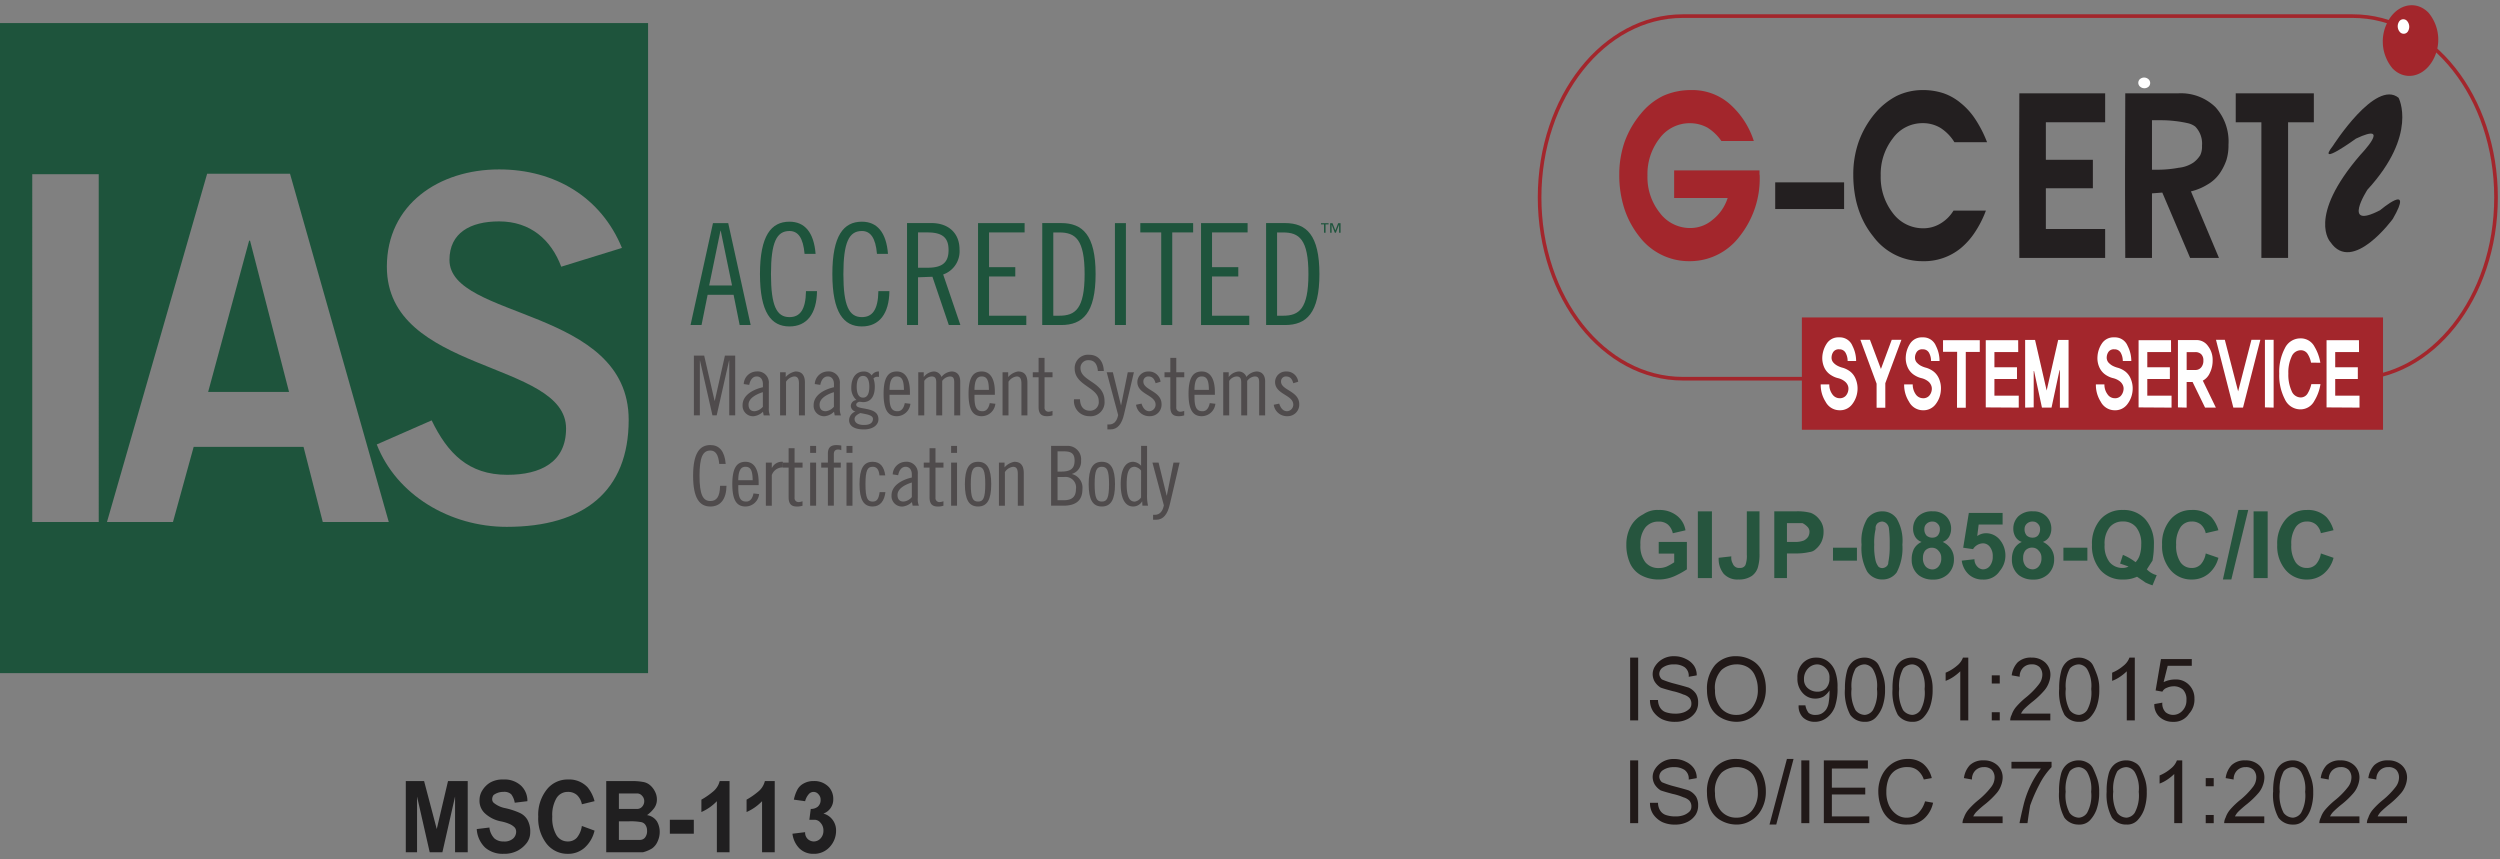 <svg xmlns="http://www.w3.org/2000/svg" xmlns:xlink="http://www.w3.org/1999/xlink" width="344.396" height="118.356" viewBox="0 0 344.396 118.356">
  <rect x="0" y="0" width="344.396" height="118.356" fill="#808080" stroke="none"/>
  <defs>
    <clipPath id="clip-path">
      <rect id="長方形_44399" data-name="長方形 44399" width="344.396" height="118.356" transform="translate(0 0)" fill="#fff" stroke="#707070" stroke-width="1"/>
    </clipPath>
    <clipPath id="clip-path-2">
      <path id="パス_69917" data-name="パス 69917" d="M-261.961,132.75H126.484V-26.1H-261.961Z" transform="translate(261.961 26.104)"/>
    </clipPath>
    <clipPath id="clip-path-3">
      <path id="パス_69973" data-name="パス 69973" d="M-80.182,83.853H328.743V-75H-80.182Z" transform="translate(80.182 75.001)"/>
    </clipPath>
  </defs>
  <g id="マスクグループ_287" data-name="マスクグループ 287" clip-path="url(#clip-path)">
    <g id="認証ロゴマーク_20240906-1" transform="translate(-29.693 -20.501)">
      <g id="グループ_60474" data-name="グループ 60474" transform="translate(0.62)" clip-path="url(#clip-path-2)">
        <path id="パス_69916" data-name="パス 69916" d="M.285.236A.882.882,0,0,1-.873.322.693.693,0,0,1-1-.719.885.885,0,0,1,.154-.8.7.7,0,0,1,.285.236Z" transform="translate(324.821 32.16)" fill="#fff"/>
      </g>
      <path id="パス_69918" data-name="パス 69918" d="M204.875-29.836v-8.649h1.106v8.649h-1.106" transform="translate(49.384 149.577)" fill="#211918"/>
      <path id="パス_69919" data-name="パス 69919" d="M207.078-32.61h1.106a2,2,0,0,0,.272,1.028,1.479,1.479,0,0,0,.814.659,3.98,3.98,0,0,0,1.3.194,3.157,3.157,0,0,0,1.2-.194,2.257,2.257,0,0,0,.737-.465.94.94,0,0,0,.272-.659,1.206,1.206,0,0,0-.272-.853,1.886,1.886,0,0,0-.834-.465,7.628,7.628,0,0,0-1.473-.465q-1.106-.291-1.648-.485a2.565,2.565,0,0,1-.834-.834,2.107,2.107,0,0,1-.272-1.047,2.039,2.039,0,0,1,.369-1.125,2.929,2.929,0,0,1,1.008-.931,2.981,2.981,0,0,1,1.571-.388,3.481,3.481,0,0,1,1.648.388,2.748,2.748,0,0,1,1.106.931A2.351,2.351,0,0,1,213.517-36l-1.106.194a1.457,1.457,0,0,0-.562-1.319,2.454,2.454,0,0,0-1.455-.388,2.583,2.583,0,0,0-1.493.388,1.093,1.093,0,0,0-.544.931,1.077,1.077,0,0,0,.369.756,11.6,11.6,0,0,0,1.746.582q1.4.369,1.939.543a2.442,2.442,0,0,1,1.009.853,2.282,2.282,0,0,1,.29,1.222,2.35,2.35,0,0,1-.369,1.319,2.889,2.889,0,0,1-1.106.95,3.669,3.669,0,0,1-1.667.368,4.1,4.1,0,0,1-1.843-.368,3.36,3.36,0,0,1-1.2-1.047,2.767,2.767,0,0,1-.447-1.59" transform="translate(49.915 149.54)" fill="#211918"/>
      <path id="パス_69920" data-name="パス 69920" d="M213.406-33.929a5.025,5.025,0,0,1,1.106-3.49,3.781,3.781,0,0,1,2.947-1.222,4.278,4.278,0,0,1,2.114.562,3.362,3.362,0,0,1,1.474,1.61,5.631,5.631,0,0,1,.465,2.346,4.922,4.922,0,0,1-.563,2.366,3.979,3.979,0,0,1-1.473,1.59,3.765,3.765,0,0,1-2.017.562,4.386,4.386,0,0,1-2.133-.562,3.375,3.375,0,0,1-1.473-1.59,5.48,5.48,0,0,1-.447-2.172m1.106,0a3.625,3.625,0,0,0,.814,2.443,2.736,2.736,0,0,0,2.133.931,2.715,2.715,0,0,0,2.114-.931,3.864,3.864,0,0,0,.834-2.637,4.363,4.363,0,0,0-.369-1.784,2.445,2.445,0,0,0-1.028-1.222,2.942,2.942,0,0,0-1.551-.388,3.16,3.16,0,0,0-2.037.756,3.554,3.554,0,0,0-.911,2.831" transform="translate(51.441 149.54)" fill="#211918"/>
      <path id="パス_69921" data-name="パス 69921" transform="translate(0 158.854)" fill="#211918"/>
      <path id="パス_69922" data-name="パス 69922" d="M223.612-31.911h.931a2.351,2.351,0,0,0,.447,1.047,1.506,1.506,0,0,0,1.028.272,1.705,1.705,0,0,0,.736-.174,1.885,1.885,0,0,0,.64-.562,2.427,2.427,0,0,0,.369-1.047,8.45,8.45,0,0,0,.1-1.222v-.368a2.772,2.772,0,0,1-.834.853,2.365,2.365,0,0,1-1.2.272,2.256,2.256,0,0,1-1.648-.756,2.845,2.845,0,0,1-.736-2.075,2.777,2.777,0,0,1,.736-2.055,2.468,2.468,0,0,1,1.843-.756,2.568,2.568,0,0,1,1.551.465A3.044,3.044,0,0,1,228.6-36.7a6.057,6.057,0,0,1,.369,2.346A7.6,7.6,0,0,1,228.6-31.7,3.411,3.411,0,0,1,227.49-30.2a2.679,2.679,0,0,1-1.668.562,2.34,2.34,0,0,1-1.57-.562,2.152,2.152,0,0,1-.64-1.706m4.247-3.762a1.708,1.708,0,0,0-.562-1.4,1.663,1.663,0,0,0-1.106-.485,1.756,1.756,0,0,0-1.3.582,2.062,2.062,0,0,0-.542,1.493,1.533,1.533,0,0,0,.542,1.222,1.978,1.978,0,0,0,1.3.465,1.627,1.627,0,0,0,1.2-.465,1.925,1.925,0,0,0,.465-1.416" transform="translate(53.859 149.577)" fill="#211918"/>
      <path id="パス_69923" data-name="パス 69923" d="M228.719-34.16a8.967,8.967,0,0,1,.272-2.443,2.532,2.532,0,0,1,.911-1.416,2.653,2.653,0,0,1,1.571-.465,2.314,2.314,0,0,1,1.1.291,1.743,1.743,0,0,1,.834.834,13.708,13.708,0,0,1,.544,1.319,5.282,5.282,0,0,1,.29,1.881,6.91,6.91,0,0,1-.369,2.463,4.339,4.339,0,0,1-.931,1.493,1.952,1.952,0,0,1-1.473.562,2.411,2.411,0,0,1-2.017-.95,6.677,6.677,0,0,1-.737-3.568m.911,0a5.09,5.09,0,0,0,.544,2.909,1.671,1.671,0,0,0,1.3.659,1.489,1.489,0,0,0,1.1-.659,4.95,4.95,0,0,0,.562-2.909,4.534,4.534,0,0,0-.562-2.734,1.489,1.489,0,0,0-1.1-.659,1.725,1.725,0,0,0-1.281.562,5.047,5.047,0,0,0-.562,2.831" transform="translate(55.132 149.577)" fill="#211918"/>
      <path id="パス_69924" data-name="パス 69924" d="M234-34.16a8.966,8.966,0,0,1,.272-2.443,2.538,2.538,0,0,1,.911-1.416,2.653,2.653,0,0,1,1.571-.465,2.311,2.311,0,0,1,1.1.291,1.743,1.743,0,0,1,.834.834,13.719,13.719,0,0,1,.544,1.319,5.283,5.283,0,0,1,.29,1.881,6.912,6.912,0,0,1-.369,2.463,4.34,4.34,0,0,1-.931,1.493,1.95,1.95,0,0,1-1.473.562,2.413,2.413,0,0,1-2.017-.95A6.677,6.677,0,0,1,234-34.16m.911,0a5.09,5.09,0,0,0,.544,2.909,1.671,1.671,0,0,0,1.3.659,1.487,1.487,0,0,0,1.1-.659,4.948,4.948,0,0,0,.563-2.909,4.532,4.532,0,0,0-.563-2.734,1.487,1.487,0,0,0-1.1-.659,1.72,1.72,0,0,0-1.279.562,5.034,5.034,0,0,0-.563,2.831" transform="translate(56.405 149.577)" fill="#211918"/>
      <path id="パス_69925" data-name="パス 69925" d="M243.012-29.836h-1.1V-36.6a6.691,6.691,0,0,1-.931.756,4.863,4.863,0,0,1-1.086.562v-1.125a5.737,5.737,0,0,0,1.551-.95,2.545,2.545,0,0,0,.834-1.125h.736v8.649" transform="translate(57.825 149.577)" fill="#211918"/>
      <path id="パス_69926" data-name="パス 69926" d="M245.016-35.391v-1.125h1.1v1.125h-1.1m0,5.081v-1.125h1.1v1.125h-1.1" transform="translate(59.06 150.052)" fill="#211918"/>
      <path id="パス_69927" data-name="パス 69927" d="M252.589-30.767v.931h-5.526a1.688,1.688,0,0,1,.194-.756,3.336,3.336,0,0,1,.639-1.125,10.65,10.65,0,0,1,1.378-1.319,10.61,10.61,0,0,0,1.745-1.784,2.164,2.164,0,0,0,.465-1.222,1.53,1.53,0,0,0-.369-1.125,1.456,1.456,0,0,0-1.1-.388,1.593,1.593,0,0,0-1.2.485,1.69,1.69,0,0,0-.447,1.222l-1.1-.194a3.185,3.185,0,0,1,.814-1.784,2.629,2.629,0,0,1,1.94-.659,2.661,2.661,0,0,1,1.842.659,2.273,2.273,0,0,1,.737,1.784,3.132,3.132,0,0,1-.195.95,3.314,3.314,0,0,1-.639,1.125,11.773,11.773,0,0,1-1.551,1.493,14.59,14.59,0,0,0-1.2,1.047,2.5,2.5,0,0,0-.465.659h4.053" transform="translate(59.554 149.577)" fill="#211918"/>
      <path id="パス_69928" data-name="パス 69928" d="M252.5-34.16a8.968,8.968,0,0,1,.272-2.443,2.539,2.539,0,0,1,.911-1.416,2.653,2.653,0,0,1,1.571-.465,2.31,2.31,0,0,1,1.1.291,1.743,1.743,0,0,1,.834.834,13.7,13.7,0,0,1,.544,1.319,5.283,5.283,0,0,1,.29,1.881,6.911,6.911,0,0,1-.369,2.463,4.339,4.339,0,0,1-.931,1.493,1.95,1.95,0,0,1-1.473.562,2.413,2.413,0,0,1-2.017-.95,6.678,6.678,0,0,1-.737-3.568m.911,0a5.09,5.09,0,0,0,.544,2.909,1.671,1.671,0,0,0,1.3.659,1.487,1.487,0,0,0,1.1-.659,4.947,4.947,0,0,0,.564-2.909,4.532,4.532,0,0,0-.564-2.734,1.487,1.487,0,0,0-1.1-.659,1.72,1.72,0,0,0-1.279.562,5.034,5.034,0,0,0-.563,2.831" transform="translate(60.864 149.577)" fill="#211918"/>
      <path id="パス_69929" data-name="パス 69929" d="M261.5-29.836h-1.106V-36.6a6.692,6.692,0,0,1-.931.756,4.836,4.836,0,0,1-1.086.562v-1.125a5.717,5.717,0,0,0,1.551-.95,2.544,2.544,0,0,0,.834-1.125h.737v8.649" transform="translate(62.28 149.577)" fill="#211918"/>
      <path id="パス_69930" data-name="パス 69930" d="M263.063-32.123l1.1-.194A1.671,1.671,0,0,0,264.614-31a1.617,1.617,0,0,0,1.028.368,1.723,1.723,0,0,0,1.28-.562,2.019,2.019,0,0,0,.562-1.493,1.925,1.925,0,0,0-.465-1.416,1.867,1.867,0,0,0-1.376-.465,2.2,2.2,0,0,0-.834.194,1.089,1.089,0,0,0-.64.543L263.237-34l.737-4.324h4.247v.931H264.9l-.562,2.249a3.68,3.68,0,0,1,1.668-.368,2.467,2.467,0,0,1,1.842.756,2.588,2.588,0,0,1,.737,1.881,2.846,2.846,0,0,1-.737,2.075,2.467,2.467,0,0,1-2.21,1.125,2.662,2.662,0,0,1-1.843-.659,2.272,2.272,0,0,1-.736-1.784" transform="translate(63.41 149.615)" fill="#211918"/>
      <path id="パス_69931" data-name="パス 69931" d="M204.875-18.43v-8.648h1.106v8.648h-1.106" transform="translate(49.384 152.327)" fill="#211918"/>
      <path id="パス_69932" data-name="パス 69932" d="M207.078-21.2h1.106a2,2,0,0,0,.272,1.028,1.479,1.479,0,0,0,.814.659,3.983,3.983,0,0,0,1.3.194,3.16,3.16,0,0,0,1.2-.194,2.261,2.261,0,0,0,.737-.465.94.94,0,0,0,.272-.659,1.206,1.206,0,0,0-.272-.853,1.888,1.888,0,0,0-.834-.465,7.645,7.645,0,0,0-1.473-.465q-1.106-.291-1.648-.485a2.565,2.565,0,0,1-.834-.834,2.106,2.106,0,0,1-.272-1.047,2.039,2.039,0,0,1,.369-1.125,2.929,2.929,0,0,1,1.008-.931,2.982,2.982,0,0,1,1.571-.388,3.483,3.483,0,0,1,1.648.388,2.748,2.748,0,0,1,1.106.931,2.351,2.351,0,0,1,.369,1.319l-1.106.194a1.457,1.457,0,0,0-.562-1.319,2.454,2.454,0,0,0-1.455-.388,2.583,2.583,0,0,0-1.493.388,1.093,1.093,0,0,0-.544.931,1.077,1.077,0,0,0,.369.756,11.6,11.6,0,0,0,1.746.582q1.4.368,1.939.543a2.441,2.441,0,0,1,1.009.853,2.282,2.282,0,0,1,.29,1.222,2.351,2.351,0,0,1-.369,1.319,2.889,2.889,0,0,1-1.106.95,3.671,3.671,0,0,1-1.667.368,4.1,4.1,0,0,1-1.843-.368,3.36,3.36,0,0,1-1.2-1.047,2.766,2.766,0,0,1-.447-1.59" transform="translate(49.915 152.289)" fill="#211918"/>
      <path id="パス_69933" data-name="パス 69933" d="M213.406-22.522a5.025,5.025,0,0,1,1.106-3.49,3.78,3.78,0,0,1,2.947-1.222,4.28,4.28,0,0,1,2.114.562,3.362,3.362,0,0,1,1.474,1.61,5.631,5.631,0,0,1,.465,2.346,4.922,4.922,0,0,1-.563,2.366,3.977,3.977,0,0,1-1.473,1.59,3.765,3.765,0,0,1-2.017.562,4.387,4.387,0,0,1-2.133-.562,3.374,3.374,0,0,1-1.473-1.59,5.48,5.48,0,0,1-.447-2.172m1.106,0a3.624,3.624,0,0,0,.814,2.443,2.736,2.736,0,0,0,2.133.931,2.715,2.715,0,0,0,2.114-.931,3.864,3.864,0,0,0,.834-2.637,4.364,4.364,0,0,0-.369-1.784,2.444,2.444,0,0,0-1.028-1.222,2.941,2.941,0,0,0-1.551-.388,3.16,3.16,0,0,0-2.037.756,3.555,3.555,0,0,0-.911,2.831" transform="translate(51.441 152.289)" fill="#211918"/>
      <path id="パス_69934" data-name="パス 69934" d="M220.344-18.2l2.4-9.036h.912L221.275-18.2h-.931" transform="translate(53.113 152.289)" fill="#211918"/>
      <path id="パス_69935" data-name="パス 69935" d="M223.875-18.43v-8.648h1.106v8.648h-1.106" transform="translate(53.964 152.327)" fill="#211918"/>
      <path id="パス_69936" data-name="パス 69936" d="M226.375-18.43v-8.648h6.07v1.125h-4.964v2.637h4.6v.931h-4.6v3.025h5.158v.931h-6.264" transform="translate(54.567 152.327)" fill="#211918"/>
      <path id="パス_69937" data-name="パス 69937" d="M238.859-21.4l1.106.194a4.034,4.034,0,0,1-1.3,2.249,3.318,3.318,0,0,1-2.19.756,4.09,4.09,0,0,1-2.308-.562,3.639,3.639,0,0,1-1.3-1.687,6.227,6.227,0,0,1-.446-2.269,4.956,4.956,0,0,1,.542-2.346,4.139,4.139,0,0,1,1.474-1.61,3.866,3.866,0,0,1,2.037-.562,3.3,3.3,0,0,1,2.113.659,3.694,3.694,0,0,1,1.2,1.978l-1.1.194a2.669,2.669,0,0,0-.931-1.319,2.146,2.146,0,0,0-1.279-.388,2.914,2.914,0,0,0-1.765.485A2.535,2.535,0,0,0,233.8-24.4a4.856,4.856,0,0,0-.271,1.687,4.279,4.279,0,0,0,.367,1.881,3.228,3.228,0,0,0,1.009,1.222,2.3,2.3,0,0,0,1.376.465,2.3,2.3,0,0,0,1.571-.562,3.739,3.739,0,0,0,1.008-1.687" transform="translate(56.025 152.289)" fill="#211918"/>
      <path id="パス_69938" data-name="パス 69938" transform="translate(0 158.854)" fill="#211918"/>
      <path id="パス_69939" data-name="パス 69939" d="M247.292-19.36v.931h-5.526a1.688,1.688,0,0,1,.194-.756,3.342,3.342,0,0,1,.64-1.125,10.608,10.608,0,0,1,1.376-1.319,10.57,10.57,0,0,0,1.745-1.784,2.165,2.165,0,0,0,.465-1.222,1.53,1.53,0,0,0-.369-1.125,1.455,1.455,0,0,0-1.1-.388,1.593,1.593,0,0,0-1.2.485,1.69,1.69,0,0,0-.446,1.222l-1.106-.194a3.186,3.186,0,0,1,.814-1.784,2.63,2.63,0,0,1,1.94-.659,2.661,2.661,0,0,1,1.842.659,2.273,2.273,0,0,1,.737,1.784,3.162,3.162,0,0,1-.194.95,3.341,3.341,0,0,1-.64,1.125,11.775,11.775,0,0,1-1.551,1.493,14.572,14.572,0,0,0-1.2,1.047,2.5,2.5,0,0,0-.465.659h4.053" transform="translate(58.277 152.327)" fill="#211918"/>
      <path id="パス_69940" data-name="パス 69940" d="M247.2-25.991v-.931h5.526v.737a9.821,9.821,0,0,0-1.667,2.366,22.573,22.573,0,0,0-1.281,2.909q-.194,1.125-.369,2.443h-1.1q.175-.931.542-2.443a13.652,13.652,0,0,1,1.009-2.812,13.667,13.667,0,0,1,1.4-2.269H247.2" transform="translate(59.587 152.365)" fill="#211918"/>
      <path id="パス_69941" data-name="パス 69941" d="M252.484-22.754a8.963,8.963,0,0,1,.272-2.443,2.54,2.54,0,0,1,.912-1.416,2.652,2.652,0,0,1,1.57-.465,2.32,2.32,0,0,1,1.106.291,1.743,1.743,0,0,1,.834.834,14.066,14.066,0,0,1,.542,1.319,5.282,5.282,0,0,1,.292,1.881,6.91,6.91,0,0,1-.369,2.463,4.338,4.338,0,0,1-.931,1.493,1.955,1.955,0,0,1-1.474.562,2.414,2.414,0,0,1-2.017-.95,6.677,6.677,0,0,1-.737-3.568m.912,0a5.1,5.1,0,0,0,.542,2.909,1.671,1.671,0,0,0,1.3.659,1.49,1.49,0,0,0,1.106-.659,4.95,4.95,0,0,0,.562-2.909,4.535,4.535,0,0,0-.562-2.734,1.491,1.491,0,0,0-1.106-.659,1.721,1.721,0,0,0-1.28.562,5.046,5.046,0,0,0-.562,2.831" transform="translate(60.86 152.327)" fill="#211918"/>
      <path id="パス_69942" data-name="パス 69942" d="M257.766-22.754a9.02,9.02,0,0,1,.271-2.443,2.539,2.539,0,0,1,.912-1.416,2.652,2.652,0,0,1,1.57-.465,2.32,2.32,0,0,1,1.106.291,1.744,1.744,0,0,1,.834.834A13.45,13.45,0,0,1,263-24.635a5.256,5.256,0,0,1,.292,1.881,6.913,6.913,0,0,1-.369,2.463,4.339,4.339,0,0,1-.931,1.493,1.955,1.955,0,0,1-1.474.562,2.414,2.414,0,0,1-2.017-.95,6.69,6.69,0,0,1-.736-3.568m.911,0a5.091,5.091,0,0,0,.544,2.909,1.671,1.671,0,0,0,1.3.659,1.491,1.491,0,0,0,1.106-.659,4.95,4.95,0,0,0,.562-2.909,4.534,4.534,0,0,0-.562-2.734,1.491,1.491,0,0,0-1.106-.659,1.723,1.723,0,0,0-1.28.562,5.047,5.047,0,0,0-.562,2.831" transform="translate(62.134 152.327)" fill="#211918"/>
      <path id="パス_69943" data-name="パス 69943" d="M266.762-18.43h-1.1V-25.2a6.712,6.712,0,0,1-.931.756,4.868,4.868,0,0,1-1.086.562V-25a5.736,5.736,0,0,0,1.551-.95,2.545,2.545,0,0,0,.834-1.125h.736v8.648" transform="translate(63.55 152.327)" fill="#211918"/>
      <path id="パス_69944" data-name="パス 69944" d="M268.766-23.985v-1.125h1.1v1.125h-1.1m0,5.08v-1.125h1.1V-18.9h-1.1" transform="translate(64.785 152.801)" fill="#211918"/>
      <path id="パス_69945" data-name="パス 69945" d="M276.339-19.36v.931h-5.526a1.687,1.687,0,0,1,.194-.756,3.337,3.337,0,0,1,.639-1.125,10.626,10.626,0,0,1,1.378-1.319,10.618,10.618,0,0,0,1.745-1.784,2.165,2.165,0,0,0,.465-1.222,1.53,1.53,0,0,0-.369-1.125,1.455,1.455,0,0,0-1.1-.388,1.593,1.593,0,0,0-1.2.485,1.69,1.69,0,0,0-.447,1.222l-1.1-.194a3.185,3.185,0,0,1,.814-1.784,2.63,2.63,0,0,1,1.94-.659,2.662,2.662,0,0,1,1.842.659,2.274,2.274,0,0,1,.737,1.784,3.132,3.132,0,0,1-.195.95,3.315,3.315,0,0,1-.639,1.125,11.781,11.781,0,0,1-1.551,1.493,14.6,14.6,0,0,0-1.2,1.047,2.5,2.5,0,0,0-.465.659h4.053" transform="translate(65.279 152.327)" fill="#211918"/>
      <path id="パス_69946" data-name="パス 69946" d="M276.25-22.754a8.963,8.963,0,0,1,.272-2.443,2.538,2.538,0,0,1,.911-1.416A2.653,2.653,0,0,1,279-27.078a2.312,2.312,0,0,1,1.1.291,1.743,1.743,0,0,1,.834.834,13.7,13.7,0,0,1,.544,1.319,5.282,5.282,0,0,1,.29,1.881,6.912,6.912,0,0,1-.369,2.463,4.339,4.339,0,0,1-.931,1.493,1.951,1.951,0,0,1-1.473.562,2.413,2.413,0,0,1-2.017-.95,6.677,6.677,0,0,1-.737-3.568m.911,0a5.09,5.09,0,0,0,.544,2.909,1.671,1.671,0,0,0,1.3.659,1.487,1.487,0,0,0,1.1-.659,4.948,4.948,0,0,0,.563-2.909,4.533,4.533,0,0,0-.563-2.734,1.487,1.487,0,0,0-1.1-.659,1.719,1.719,0,0,0-1.28.562,5.034,5.034,0,0,0-.563,2.831" transform="translate(66.589 152.327)" fill="#211918"/>
      <path id="パス_69947" data-name="パス 69947" d="M286.9-19.36v.931h-5.526a1.688,1.688,0,0,1,.194-.756,3.341,3.341,0,0,1,.64-1.125,10.687,10.687,0,0,1,1.376-1.319,10.638,10.638,0,0,0,1.746-1.784,2.165,2.165,0,0,0,.465-1.222,1.53,1.53,0,0,0-.369-1.125,1.456,1.456,0,0,0-1.106-.388,1.593,1.593,0,0,0-1.2.485,1.7,1.7,0,0,0-.446,1.222l-1.106-.194a3.187,3.187,0,0,1,.815-1.784,2.628,2.628,0,0,1,1.939-.659,2.657,2.657,0,0,1,1.842.659,2.274,2.274,0,0,1,.737,1.784,3.162,3.162,0,0,1-.194.95,3.34,3.34,0,0,1-.64,1.125,11.693,11.693,0,0,1-1.551,1.493,14.264,14.264,0,0,0-1.2,1.047,2.5,2.5,0,0,0-.465.659H286.9" transform="translate(67.825 152.327)" fill="#211918"/>
      <path id="パス_69948" data-name="パス 69948" d="M292.182-19.36v.931h-5.526a1.675,1.675,0,0,1,.195-.756,3.316,3.316,0,0,1,.639-1.125,10.632,10.632,0,0,1,1.378-1.319,10.668,10.668,0,0,0,1.745-1.784,2.165,2.165,0,0,0,.465-1.222,1.53,1.53,0,0,0-.369-1.125,1.457,1.457,0,0,0-1.106-.388,1.59,1.59,0,0,0-1.2.485,1.69,1.69,0,0,0-.447,1.222l-1.1-.194a3.177,3.177,0,0,1,.814-1.784,2.628,2.628,0,0,1,1.938-.659,2.662,2.662,0,0,1,1.843.659,2.277,2.277,0,0,1,.736,1.784,3.162,3.162,0,0,1-.194.95,3.334,3.334,0,0,1-.639,1.125,11.857,11.857,0,0,1-1.551,1.493,14.563,14.563,0,0,0-1.2,1.047,2.5,2.5,0,0,0-.465.659h4.052" transform="translate(69.097 152.327)" fill="#211918"/>
      <path id="パス_69949" data-name="パス 69949" d="M208.913-48.883v-1.59h3.878v3.781a11.7,11.7,0,0,1-1.648.911,5.331,5.331,0,0,1-2.23.485,4.979,4.979,0,0,1-2.424-.582,3.549,3.549,0,0,1-1.551-1.706,6.156,6.156,0,0,1-.485-2.5,5.167,5.167,0,0,1,.582-2.482,3.974,3.974,0,0,1,1.745-1.706,3.4,3.4,0,0,1,2.133-.6,3.848,3.848,0,0,1,2.521.8,3.166,3.166,0,0,1,1.164,2l-1.746.407a2.192,2.192,0,0,0-.678-1.2,1.9,1.9,0,0,0-1.261-.407,2.27,2.27,0,0,0-1.842.814,3.593,3.593,0,0,0-.679,2.385,3.627,3.627,0,0,0,.679,2.4,2.294,2.294,0,0,0,1.842.8,2.844,2.844,0,0,0,1.066-.194,7.148,7.148,0,0,0,1.067-.6v-1.2h-2.133" transform="translate(49.283 145.627)" fill="#26553e"/>
      <path id="パス_69950" data-name="パス 69950" d="M212.391-45.527v-9.192h1.938v9.192h-1.938" transform="translate(51.196 145.664)" fill="#26553e"/>
      <path id="パス_69951" data-name="パス 69951" d="M218.581-54.719h1.745v5.8a6.279,6.279,0,0,1-.194,1.8,2.236,2.236,0,0,1-.872,1.3,3.113,3.113,0,0,1-1.842.485,2.529,2.529,0,0,1-2.037-.8,3.265,3.265,0,0,1-.679-2.191l1.745-.194a1.57,1.57,0,0,0,.195.989.894.894,0,0,0,.969.6.782.782,0,0,0,.776-.388,3.624,3.624,0,0,0,.194-1.416v-5.992" transform="translate(51.753 145.664)" fill="#26553e"/>
      <path id="パス_69952" data-name="パス 69952" d="M220.875-45.527v-9.192h2.909a7.131,7.131,0,0,1,2.133.213,2.707,2.707,0,0,1,1.163.892,2.546,2.546,0,0,1,.582,1.687,3.205,3.205,0,0,1-.292,1.416,3.052,3.052,0,0,1-.776.989,1.426,1.426,0,0,1-.872.407,8.153,8.153,0,0,1-1.939.194H222.62v3.394h-1.745m1.745-7.582v2.6h.971a3.324,3.324,0,0,0,1.356-.194,1.607,1.607,0,0,0,.582-.5,1.327,1.327,0,0,0,.194-.718.931.931,0,0,0-.29-.679,2.385,2.385,0,0,0-.679-.5H222.62" transform="translate(53.241 145.664)" fill="#26553e"/>
      <path id="パス_69953" data-name="パス 69953" d="M227.391-48.9v-1.784h3.3V-48.9h-3.3" transform="translate(54.812 146.636)" fill="#26553e"/>
      <path id="パス_69954" data-name="パス 69954" d="M233.471-54.719a2.359,2.359,0,0,1,1.94,1.008,6.061,6.061,0,0,1,.776,3.588,7.207,7.207,0,0,1-.776,3.8,2.374,2.374,0,0,1-1.94.989,2.477,2.477,0,0,1-2.132-1.086,6.659,6.659,0,0,1-.776-3.7,6.052,6.052,0,0,1,.776-3.588,2.541,2.541,0,0,1,2.132-1.008m0,1.4a1.12,1.12,0,0,0-.679.213.9.9,0,0,0-.29.8,8.266,8.266,0,0,0-.194,2.191,8.371,8.371,0,0,0,.194,2.211,2.333,2.333,0,0,0,.388.8.788.788,0,0,0,.581.194.943.943,0,0,0,.485-.194.7.7,0,0,0,.29-.6,10.972,10.972,0,0,0,.195-2.4,16.233,16.233,0,0,0-.1-2.191,1.128,1.128,0,0,0-.387-.8.9.9,0,0,0-.485-.213" transform="translate(55.576 145.664)" fill="#26553e"/>
      <path id="パス_69955" data-name="パス 69955" d="M237.483-50.511a1.631,1.631,0,0,1-.872-.7,2.164,2.164,0,0,1-.292-1.105A2.359,2.359,0,0,1,237-54.021a2.721,2.721,0,0,1,2.037-.7,2.448,2.448,0,0,1,1.842.7,2.354,2.354,0,0,1,.679,1.706,2.176,2.176,0,0,1-.29,1.105,1.64,1.64,0,0,1-.872.7,2.863,2.863,0,0,1,1.163.989,2.523,2.523,0,0,1,.388,1.4,2.748,2.748,0,0,1-.776,2,2.844,2.844,0,0,1-2.133.8,3.073,3.073,0,0,1-1.94-.6,2.679,2.679,0,0,1-.969-2.191,3.175,3.175,0,0,1,.29-1.4,2.23,2.23,0,0,1,1.067-.989m.387-1.8a1.282,1.282,0,0,0,.292.911,1.183,1.183,0,0,0,.872.291.933.933,0,0,0,.679-.291,1.288,1.288,0,0,0,.29-.911.953.953,0,0,0-.29-.7.906.906,0,0,0-.679-.31,1.139,1.139,0,0,0-.872.31.949.949,0,0,0-.292.7m-.194,3.995a1.677,1.677,0,0,0,.388,1.2,1.313,1.313,0,0,0,.969.388,1.119,1.119,0,0,0,.776-.388,1.682,1.682,0,0,0,.387-1.2,1.341,1.341,0,0,0-.387-.989,1.1,1.1,0,0,0-.776-.407,1.23,1.23,0,0,0-1.067.407,1.606,1.606,0,0,0-.29.989" transform="translate(56.917 145.664)" fill="#26553e"/>
      <path id="パス_69956" data-name="パス 69956" d="M241.688-47.973l1.745-.194a1.407,1.407,0,0,0,.387,1.008,1.119,1.119,0,0,0,.776.388,1.2,1.2,0,0,0,.971-.485,2.073,2.073,0,0,0,.387-1.3,2.023,2.023,0,0,0-.387-1.3,1.181,1.181,0,0,0-.971-.5,1.667,1.667,0,0,0-1.356.8l-1.358-.194.776-4.79h4.654v1.59h-3.3l-.195,1.59a2.087,2.087,0,0,1,1.164-.388,2.461,2.461,0,0,1,1.938.892,3.387,3.387,0,0,1,.776,2.307,3.278,3.278,0,0,1-.776,2,2.6,2.6,0,0,1-2.327,1.183,2.788,2.788,0,0,1-1.939-.7,3.13,3.13,0,0,1-.969-1.9" transform="translate(58.258 145.706)" fill="#26553e"/>
      <path id="パス_69957" data-name="パス 69957" d="M248.608-50.511a1.631,1.631,0,0,1-.872-.7,2.164,2.164,0,0,1-.292-1.105,2.359,2.359,0,0,1,.679-1.706,2.721,2.721,0,0,1,2.037-.7,2.448,2.448,0,0,1,1.842.7,2.354,2.354,0,0,1,.679,1.706,2.176,2.176,0,0,1-.29,1.105,1.64,1.64,0,0,1-.872.7,2.863,2.863,0,0,1,1.163.989,2.523,2.523,0,0,1,.388,1.4,2.748,2.748,0,0,1-.776,2,2.844,2.844,0,0,1-2.133.8,3.073,3.073,0,0,1-1.94-.6,2.679,2.679,0,0,1-.969-2.191,3.175,3.175,0,0,1,.29-1.4,2.231,2.231,0,0,1,1.067-.989m.387-1.8a1.282,1.282,0,0,0,.292.911,1.183,1.183,0,0,0,.872.291.932.932,0,0,0,.679-.291,1.287,1.287,0,0,0,.29-.911.953.953,0,0,0-.29-.7.906.906,0,0,0-.679-.31,1.139,1.139,0,0,0-.872.31.949.949,0,0,0-.292.7M248.8-48.32a1.677,1.677,0,0,0,.388,1.2,1.313,1.313,0,0,0,.969.388,1.119,1.119,0,0,0,.776-.388,1.682,1.682,0,0,0,.387-1.2,1.341,1.341,0,0,0-.387-.989,1.1,1.1,0,0,0-.776-.407,1.23,1.23,0,0,0-1.067.407,1.606,1.606,0,0,0-.29.989" transform="translate(59.599 145.664)" fill="#26553e"/>
      <path id="パス_69958" data-name="パス 69958" d="M252.969-48.9v-1.784h3.3V-48.9h-3.3" transform="translate(60.977 146.636)" fill="#26553e"/>
      <path id="パス_69959" data-name="パス 69959" d="M263.7-46.692a2.811,2.811,0,0,0,1.358.8l-.582,1.4a7.55,7.55,0,0,1-.969-.388l-1.163-.8a4.32,4.32,0,0,1-1.94.388,3.96,3.96,0,0,1-3.1-1.3,5.038,5.038,0,0,1-1.163-3.49,5.038,5.038,0,0,1,1.163-3.49,3.96,3.96,0,0,1,3.1-1.3,3.96,3.96,0,0,1,3.1,1.3,5.038,5.038,0,0,1,1.164,3.49,11.334,11.334,0,0,1-.195,2.191q-.387.6-.776,1.2m-1.551-.989a2.578,2.578,0,0,0,.582-1.008,4.56,4.56,0,0,0,.194-1.4,3.6,3.6,0,0,0-.678-2.385,2.274,2.274,0,0,0-1.843-.814,2.27,2.27,0,0,0-1.842.814,3.593,3.593,0,0,0-.679,2.385,3.628,3.628,0,0,0,.679,2.4,2.294,2.294,0,0,0,1.842.8,1.72,1.72,0,0,0,.776-.194q-.581-.213-1.163-.407l.387-1.2a7.672,7.672,0,0,1,1.745,1.008" transform="translate(61.742 145.627)" fill="#26553e"/>
      <path id="パス_69960" data-name="パス 69960" d="M269.934-48.883l1.745.6a4.188,4.188,0,0,1-1.358,2.191,3.553,3.553,0,0,1-2.327.8,3.744,3.744,0,0,1-2.909-1.3,5.038,5.038,0,0,1-1.163-3.49,5.038,5.038,0,0,1,1.163-3.49,3.744,3.744,0,0,1,2.909-1.3,3.629,3.629,0,0,1,2.715.989,4.611,4.611,0,0,1,.969,1.8l-1.745.407a2.2,2.2,0,0,0-.679-1.2,1.9,1.9,0,0,0-1.261-.407,1.816,1.816,0,0,0-1.551.814,4.034,4.034,0,0,0-.582,2.385,4.074,4.074,0,0,0,.582,2.4,1.829,1.829,0,0,0,1.551.8,1.671,1.671,0,0,0,1.261-.5,2.934,2.934,0,0,0,.679-1.493" transform="translate(63.618 145.627)" fill="#26553e"/>
      <path id="パス_69961" data-name="パス 69961" d="M270.672-45.3l2.133-9.579h1.357L271.835-45.3h-1.163" transform="translate(65.245 145.627)" fill="#26553e"/>
      <path id="パス_69962" data-name="パス 69962" d="M274.078-45.527v-9.192h1.94v9.192h-1.94" transform="translate(66.066 145.664)" fill="#26553e"/>
      <path id="パス_69963" data-name="パス 69963" d="M282.715-48.883l1.745.6a4.187,4.187,0,0,1-1.358,2.191,3.549,3.549,0,0,1-2.327.8,3.742,3.742,0,0,1-2.908-1.3,5.038,5.038,0,0,1-1.164-3.49,5.038,5.038,0,0,1,1.164-3.49,3.742,3.742,0,0,1,2.908-1.3,3.629,3.629,0,0,1,2.715.989,4.611,4.611,0,0,1,.969,1.8l-1.745.407a2.193,2.193,0,0,0-.679-1.2,1.893,1.893,0,0,0-1.261-.407,1.817,1.817,0,0,0-1.551.814,4.035,4.035,0,0,0-.581,2.385,4.075,4.075,0,0,0,.581,2.4,1.83,1.83,0,0,0,1.551.8,1.669,1.669,0,0,0,1.261-.5,2.923,2.923,0,0,0,.679-1.493" transform="translate(66.698 145.627)" fill="#26553e"/>
      <path id="パス_69964" data-name="パス 69964" d="M68.969-14.969v-9.812H71.49l1.745,6.613,1.551-6.613H77.5v9.812H75.756v-7.679l-1.745,7.679H72.265L70.52-22.648v7.679H68.969" transform="translate(16.625 152.881)" fill="#201f20"/>
      <path id="パス_69965" data-name="パス 69965" d="M76.844-18.127l1.745-.213a2.558,2.558,0,0,0,.679,1.493,1.837,1.837,0,0,0,1.26.427,1.778,1.778,0,0,0,1.357-.427,1.279,1.279,0,0,0,.388-.853.924.924,0,0,0-.194-.64,2.258,2.258,0,0,0-.582-.427,5.616,5.616,0,0,0-1.357-.427,4.517,4.517,0,0,1-2.133-1.067,2.344,2.344,0,0,1-.776-1.92,2.45,2.45,0,0,1,.388-1.28,3.233,3.233,0,0,1,1.066-1.067,3.44,3.44,0,0,1,1.842-.427,3.319,3.319,0,0,1,2.424.853,2.86,2.86,0,0,1,.873,2.133l-1.745.213a2.614,2.614,0,0,0-.485-1.163,1.384,1.384,0,0,0-1.067-.33,2.234,2.234,0,0,0-1.357.427.924.924,0,0,0-.194.64.64.64,0,0,0,.194.427A3.542,3.542,0,0,0,80.819-21a10.219,10.219,0,0,1,1.939.64,2.376,2.376,0,0,1,1.067.95,3.271,3.271,0,0,1,.388,1.706,2.4,2.4,0,0,1-.485,1.493,3.925,3.925,0,0,1-1.26,1.067,3.985,3.985,0,0,1-1.939.427,3.676,3.676,0,0,1-2.521-.853,3.841,3.841,0,0,1-1.163-2.56" transform="translate(18.523 152.839)" fill="#201f20"/>
      <path id="パス_69966" data-name="パス 69966" d="M89.683-18.554l1.745.64a4.552,4.552,0,0,1-1.357,2.346,3.4,3.4,0,0,1-2.327.853,3.654,3.654,0,0,1-2.909-1.377,5.66,5.66,0,0,1-1.163-3.742,5.582,5.582,0,0,1,1.163-3.723,3.634,3.634,0,0,1,2.909-1.4,3.483,3.483,0,0,1,2.715,1.066,5.008,5.008,0,0,1,.97,1.92l-1.745.427A2.339,2.339,0,0,0,89-22.82a1.839,1.839,0,0,0-1.261-.427,1.793,1.793,0,0,0-1.551.853,4.571,4.571,0,0,0-.582,2.56,4.572,4.572,0,0,0,.582,2.56,1.793,1.793,0,0,0,1.551.853A1.639,1.639,0,0,0,89-16.945a3.26,3.26,0,0,0,.679-1.61" transform="translate(20.169 152.839)" fill="#201f20"/>
      <path id="パス_69967" data-name="パス 69967" d="M91.219-24.781h3.49a8.239,8.239,0,0,1,1.551.116,1.961,1.961,0,0,1,.969.427,2.714,2.714,0,0,1,.679.853,2.356,2.356,0,0,1,.291,1.163,1.993,1.993,0,0,1-.388,1.183,4.523,4.523,0,0,1-.97.95,1.988,1.988,0,0,1,1.357.853,2.824,2.824,0,0,1,.388,1.493,3.071,3.071,0,0,1-.291,1.28,2.272,2.272,0,0,1-.776.97,4.624,4.624,0,0,1-1.26.524H91.219v-9.812m1.745,1.706v2.133h2.521a.9.9,0,0,0,.679-.31,1.11,1.11,0,0,0,.291-.756,1.04,1.04,0,0,0-.291-.737.881.881,0,0,0-.679-.33H92.964m0,3.84v2.56h2.909a.9.9,0,0,0,.679-.31,1.424,1.424,0,0,0,.291-.97,1.363,1.363,0,0,0-.194-.737.9.9,0,0,0-.582-.427,7.86,7.86,0,0,0-1.745-.116H92.964" transform="translate(21.988 152.881)" fill="#201f20"/>
      <path id="パス_69968" data-name="パス 69968" d="M98.281-18.565v-1.92h3.3v1.92h-3.3" transform="translate(23.69 153.916)" fill="#201f20"/>
      <path id="パス_69969" data-name="パス 69969" d="M105.659-14.969h-1.745v-7.039a6.707,6.707,0,0,1-2.133,1.493v-1.706a10.03,10.03,0,0,0,1.551-1.066,2.7,2.7,0,0,0,.971-1.493h1.356v9.812" transform="translate(24.534 152.881)" fill="#201f20"/>
      <path id="パス_69970" data-name="パス 69970" d="M110.675-14.969H108.93v-7.039a6.708,6.708,0,0,1-2.133,1.493v-1.706a10.091,10.091,0,0,0,1.551-1.066,2.692,2.692,0,0,0,.969-1.493h1.358v9.812" transform="translate(25.743 152.881)" fill="#201f20"/>
      <path id="パス_69971" data-name="パス 69971" d="M111.891-17.529l1.745-.213a1.2,1.2,0,0,0,.387.97,1.245,1.245,0,0,0,.776.31,1.258,1.258,0,0,0,.97-.427,1.527,1.527,0,0,0,.387-1.067,1.527,1.527,0,0,0-.387-1.066,1.084,1.084,0,0,0-.776-.427h-.776l.194-1.493a1.5,1.5,0,0,0,.969-.31,1.2,1.2,0,0,0,.388-.97,1.038,1.038,0,0,0-.292-.737.88.88,0,0,0-.679-.33.879.879,0,0,0-.678.33,2.392,2.392,0,0,0-.485.95l-1.551-.213a5.234,5.234,0,0,1,.485-1.377,2.053,2.053,0,0,1,.872-.853,2.7,2.7,0,0,1,1.356-.33,2.738,2.738,0,0,1,2.133.853,2.437,2.437,0,0,1,.582,1.706,2.051,2.051,0,0,1-1.358,1.92,2.311,2.311,0,0,1,1.261.853,2.406,2.406,0,0,1,.484,1.493,3.258,3.258,0,0,1-.872,2.249,2.89,2.89,0,0,1-2.23.95,2.7,2.7,0,0,1-1.939-.737,3.471,3.471,0,0,1-.969-2.036" transform="translate(26.971 152.881)" fill="#201f20"/>
      <g id="グループ_60475" data-name="グループ 60475" clip-path="url(#clip-path-3)">
        <path id="パス_69972" data-name="パス 69972" d="M13.615,13.48C5.788,13.48-1.579,9.1-4.3,2.13L3.263-1.188c2.19,4.511,5.046,7.5,10.417,7.5,4.582,0,8.1-1.726,8.1-6.377,0-9.42-24.687-7.562-24.687-22.294,0-8.561,7.166-13.4,15.46-13.4,7.7,0,14.067,3.847,16.924,10.816l-8.362,2.586c-1.391-3.717-4.248-6.241-8.562-6.241-3.98,0-6.836,1.595-6.836,5.31,0,8.228,24.689,6.5,24.689,22.032,0,9.823-6.172,14.736-16.793,14.736m-25.348-.668L-14.388,2.461H-29.522l-2.851,10.352h-9.092l13.8-47.979H-16.25L-2.643,12.813Zm-30.864,0,0,0h-9.158V-35.1H-42.6ZM-56.483,33.635m0,0H33.076V-55.924H-56.483Z" transform="translate(85.894 79.599)" fill="#1e543c"/>
      </g>
      <path id="パス_69974" data-name="パス 69974" d="M1.1,0-4.545,20.837H6.6L1.227,0Z" transform="translate(62.911 53.658)" fill="#1e543c"/>
      <path id="パス_69975" data-name="パス 69975" d="M.5,1.669h3.15L2.092-5.875H2.056ZM3.124-6.925,6.217,7.115H4.7L3.864,2.954H.286L-.552,7.115H-2.067L1.024-6.925Z" transform="translate(126.887 58.161)" fill="#1e543c"/>
      <path id="パス_69976" data-name="パス 69976" d="M1.194.862C1-1.355.3-2.291-.888-2.291c-1.768,0-2.547,1.558-2.547,5.932s.778,5.93,2.547,5.93c1.42,0,2.236-.972,2.276-3.577H2.906c-.04,3.113-1.4,4.862-3.794,4.862-2.509,0-4.064-1.906-4.064-7.215S-3.4-3.574-.888-3.574c2.081,0,3.364,1.44,3.6,4.436Z" transform="translate(139.336 54.615)" fill="#1e543c"/>
      <path id="パス_69977" data-name="パス 69977" d="M1.194.862C1-1.355.3-2.291-.889-2.291c-1.768,0-2.545,1.558-2.545,5.932s.777,5.93,2.545,5.93c1.421,0,2.236-.972,2.275-3.577H2.905c-.04,3.113-1.4,4.862-3.794,4.862-2.507,0-4.064-1.906-4.064-7.215S-3.4-3.574-.889-3.574c2.082,0,3.366,1.44,3.6,4.436Z" transform="translate(149.31 54.615)" fill="#1e543c"/>
      <path id="パス_69978" data-name="パス 69978" d="M.294,1.195H1.621C3.8,1.195,4.5.34,4.5-1.238S3.8-3.667,1.621-3.667H.294ZM-1.221-4.956H2.163c2.255,0,3.848,1.327,3.848,3.639A3.374,3.374,0,0,1,3.758,2.125L6.13,9.089H4.535L2.278,2.439.294,2.514V9.089H-1.221Z" transform="translate(155.865 56.187)" fill="#1e543c"/>
      <path id="パス_69979" data-name="パス 69979" d="M1.246,0V1.283h-4.9V6.069H-.038V7.352H-3.655v5.406H1.48v1.283H-5.17V0Z" transform="translate(169.595 51.236)" fill="#1e543c"/>
      <path id="パス_69980" data-name="パス 69980" d="M.3,2.479h.815c2.217,0,3.5-.933,3.5-5.737s-1.283-5.735-3.5-5.735H.3Zm-1.52-12.762H1.382c2.956,0,4.746,1.637,4.746,7.024S4.339,3.762,1.382,3.762H-1.225Z" transform="translate(174.493 61.515)" fill="#1e543c"/>
      <path id="パス_69981" data-name="パス 69981" d="M149.2-72.675h-1.514V-86.716H149.2Z" transform="translate(35.599 137.951)" fill="#1e543c"/>
      <path id="パス_69982" data-name="パス 69982" d="M1.413,0V1.283H-1.466V14.041H-2.984V1.283H-5.863V0Z" transform="translate(192.645 51.236)" fill="#1e543c"/>
      <path id="パス_69983" data-name="パス 69983" d="M1.246,0V1.283h-4.9V6.069H-.037V7.352H-3.655v5.406H1.477v1.283H-5.169V0Z" transform="translate(200.314 51.236)" fill="#1e543c"/>
      <path id="パス_69984" data-name="パス 69984" d="M.294,2.479h.819c2.215,0,3.5-.933,3.5-5.737s-1.287-5.735-3.5-5.735H.294ZM-1.22-10.283h2.6c2.959,0,4.747,1.637,4.747,7.024S4.342,3.762,1.384,3.762h-2.6Z" transform="translate(205.327 61.515)" fill="#1e543c"/>
      <path id="パス_69985" data-name="パス 69985" d="M.284.256h-.2V-1.061H.408l.393,1,.386-1h.33V.256h-.2V-.857H1.307L.867.256H.728L.294-.857H.284ZM-.135-.892H-.551V.256h-.21V-.892h-.418v-.169H-.135Z" transform="translate(212.85 52.309)" fill="#1e543c"/>
      <path id="パス_69986" data-name="パス 69986" d="M.275,0,1.711,6.229h.027L3.137,0H4.549V8.237H3.73V.684H3.706L2,8.237H1.414L-.3.684H-.318V8.237H-1.14V0Z" transform="translate(126.423 69.484)" fill="#4f4b4c"/>
      <path id="パス_69987" data-name="パス 69987" d="M.543.554C-.211.783-1.43,1.33-1.43,2.263c0,.562.251.916.843.916A1.681,1.681,0,0,0,.543,2.562ZM-2.093-.564A1.818,1.818,0,0,1-.336-2.3,1.545,1.545,0,0,1,1.365-.61V2.7a2.5,2.5,0,0,0,.146,1.05H.656l-.1-.5a2.174,2.174,0,0,1-1.267.617,1.44,1.44,0,0,1-1.54-1.528c0-1.463,1.608-2.2,2.8-2.466V-.552c0-.653-.33-1.061-.855-1.061-.627,0-.937.628-1.028,1.162Z" transform="translate(134.241 73.972)" fill="#4f4b4c"/>
      <path id="パス_69988" data-name="パス 69988" d="M0,.022H.776V.673A2.353,2.353,0,0,1,2.121-.091c.824,0,1.3.455,1.3,1.55v4.5H2.6V1.574c0-.684-.2-.98-.65-.98a1.561,1.561,0,0,0-1.131.73V5.957H0Z" transform="translate(137.156 71.765)" fill="#4f4b4c"/>
      <path id="パス_69989" data-name="パス 69989" d="M.543.554C-.213.783-1.43,1.33-1.43,2.263c0,.562.251.916.845.916A1.675,1.675,0,0,0,.543,2.562ZM-2.094-.564A1.819,1.819,0,0,1-.339-2.3,1.545,1.545,0,0,1,1.363-.61V2.7a2.468,2.468,0,0,0,.148,1.05H.656l-.1-.5a2.178,2.178,0,0,1-1.265.617,1.44,1.44,0,0,1-1.54-1.528c0-1.463,1.61-2.2,2.8-2.466V-.552c0-.653-.329-1.061-.858-1.061-.627,0-.936.628-1.025,1.162Z" transform="translate(144.028 73.972)" fill="#4f4b4c"/>
      <path id="パス_69990" data-name="パス 69990" d="M.372.7c.48,0,.865-.365.865-1.494s-.385-1.5-.865-1.5S-.5-1.922-.5-.794-.107.7.372.7M.006,2.821c-.478.206-.8.482-.8.809,0,.493.411.835,1.3.835.912,0,1.232-.367,1.232-.845,0-.549-1.028-.642-1.736-.8M2.564-2.15a.837.837,0,0,0-.241-.025.715.715,0,0,0-.514.23A3.368,3.368,0,0,1,1.992-.806c0,1.484-.681,2.123-1.6,2.123-.181,0-.365-.048-.547-.048-.137.037-.412.161-.412.388,0,.424.674.448,1.44.608.855.18,1.62.454,1.62,1.425,0,.776-.753,1.389-2.008,1.389-1.348,0-2.033-.5-2.033-1.277A1.3,1.3,0,0,1-.676,2.615a.846.846,0,0,1-.638-.8A.854.854,0,0,1-.539,1.03a2.18,2.18,0,0,1-.707-1.7C-1.246-2.085-.563-2.9.478-2.9a1.248,1.248,0,0,1,1.083.546,1.081,1.081,0,0,1,1-.546Z" transform="translate(148.212 74.579)" fill="#4f4b4c"/>
      <path id="パス_69991" data-name="パス 69991" d="M.545.492C.522-.787.3-1.355-.449-1.355c-.592,0-.979.433-.992,1.847Zm-1.986.685v.33c0,1.45.333,1.93,1.107,1.93.63,0,.891-.586.993-1.118l.776.091A1.9,1.9,0,0,1-.449,4.121c-1.241,0-1.811-.935-1.811-3.08s.57-3.08,1.811-3.08C.81-2.04,1.369-.922,1.369.79v.387Z" transform="translate(153.675 73.715)" fill="#4f4b4c"/>
      <path id="パス_69992" data-name="パス 69992" d="M0,1.175V-4.76H.755v.652a1.923,1.923,0,0,1,1.379-.764A1.13,1.13,0,0,1,3.2-4.117a1.944,1.944,0,0,1,1.38-.756c.778,0,1.2.525,1.2,1.369V1.175H4.953V-3.387c0-.617-.184-.8-.616-.8a1.443,1.443,0,0,0-1.04.616V1.175h-.82V-3.387c0-.617-.217-.8-.652-.8a1.309,1.309,0,0,0-1,.616V1.175Z" transform="translate(156.192 76.547)" fill="#4f4b4c"/>
      <path id="パス_69993" data-name="パス 69993" d="M.545.492C.523-.787.3-1.355-.45-1.355c-.591,0-.98.433-.992,1.847Zm-1.987.685v.33c0,1.45.334,1.93,1.107,1.93.63,0,.891-.586.993-1.118l.776.091A1.9,1.9,0,0,1-.45,4.121c-1.241,0-1.811-.935-1.811-3.08s.57-3.08,1.811-3.08C.807-2.04,1.365-.922,1.365.79v.387Z" transform="translate(165.379 73.715)" fill="#4f4b4c"/>
      <path id="パス_69994" data-name="パス 69994" d="M0,.022H.777V.673A2.359,2.359,0,0,1,2.125-.091c.822,0,1.3.455,1.3,1.55v4.5H2.6V1.574c0-.684-.206-.98-.649-.98a1.565,1.565,0,0,0-1.133.73V5.957H0Z" transform="translate(167.803 71.765)" fill="#4f4b4c"/>
      <path id="パス_69995" data-name="パス 69995" d="M0,.385H.8V-1.6H1.62V.385h1.1V1.07H1.62V5.223a.54.54,0,0,0,.594.593A1.826,1.826,0,0,0,2.719,5.7V6.32a2.506,2.506,0,0,1-.778.113C1.163,6.433.8,6.065.8,5.153V1.07H0Z" transform="translate(171.967 71.402)" fill="#4f4b4c"/>
      <path id="パス_69996" data-name="パス 69996" d="M.638.434C.569-.411.226-1.053-.628-1.053A1.058,1.058,0,0,0-1.758.032c0,1.863,3.311,1.884,3.311,4.529a1.922,1.922,0,0,1-2.114,2.1A2.093,2.093,0,0,1-2.648,4.333h.822c.024.969.479,1.574,1.359,1.574A1.186,1.186,0,0,0,.754,4.551c0-1.873-3.31-2.087-3.31-4.438A1.836,1.836,0,0,1-.57-1.8c1.184,0,1.963.8,2.029,2.235Z" transform="translate(180.296 71.173)" fill="#4f4b4c"/>
      <path id="パス_69997" data-name="パス 69997" d="M.164,0,1.282,4.543H1.3L2.218,0h.845L1.7,5.809C1.4,7.109.824,7.871-.165,7.871H-.589V7.188h.252c.649,0,1.074-.47,1.231-1.3L-.681,0Z" transform="translate(182.834 71.787)" fill="#4f4b4c"/>
      <path id="パス_69998" data-name="パス 69998" d="M.523.314C.375-.2.159-.62-.5-.62a.667.667,0,0,0-.66.709c0,1.208,2.507,1.277,2.507,3.124A1.589,1.589,0,0,1-.278,4.855,1.829,1.829,0,0,1-2.169,3.28l.752-.159c.17.525.479,1.05,1.085,1.05a.9.9,0,0,0,.855-.9C.523,1.9-1.989,1.877-1.989.133A1.471,1.471,0,0,1-.446-1.3,1.593,1.593,0,0,1,1.207.11Z" transform="translate(188.362 72.979)" fill="#4f4b4c"/>
      <path id="パス_69999" data-name="パス 69999" d="M0,.385H.8V-1.6h.82V.385h1.1V1.07H1.62V5.223a.541.541,0,0,0,.593.593,1.8,1.8,0,0,0,.5-.113V6.32a2.472,2.472,0,0,1-.776.113C1.167,6.433.8,6.065.8,5.153V1.07H0Z" transform="translate(190.115 71.402)" fill="#4f4b4c"/>
      <path id="パス_70000" data-name="パス 70000" d="M.545.492C.523-.787.3-1.355-.444-1.355c-.6,0-.984.433-1,1.847Zm-1.984.685v.33c0,1.45.33,1.93,1.107,1.93.629,0,.889-.586.992-1.118l.776.091A1.9,1.9,0,0,1-.444,4.121c-1.245,0-1.817-.935-1.817-3.08s.572-3.08,1.817-3.08S1.368-.922,1.368.79v.387Z" transform="translate(195.685 73.715)" fill="#4f4b4c"/>
      <path id="パス_70001" data-name="パス 70001" d="M0,1.175V-4.76H.755v.652a1.916,1.916,0,0,1,1.38-.764,1.126,1.126,0,0,1,1.059.756,1.952,1.952,0,0,1,1.38-.756c.777,0,1.2.525,1.2,1.369V1.175H4.949V-3.387c0-.617-.184-.8-.613-.8A1.443,1.443,0,0,0,3.3-3.572V1.175H2.478V-3.387c0-.617-.217-.8-.654-.8a1.309,1.309,0,0,0-1,.616V1.175Z" transform="translate(198.203 76.547)" fill="#4f4b4c"/>
      <path id="パス_70002" data-name="パス 70002" d="M.523.314C.374-.2.156-.62-.5-.62a.668.668,0,0,0-.664.709c0,1.208,2.509,1.277,2.509,3.124A1.589,1.589,0,0,1-.278,4.855,1.829,1.829,0,0,1-2.168,3.28l.751-.159c.17.525.48,1.05,1.085,1.05a.906.906,0,0,0,.855-.9C.523,1.9-1.986,1.877-1.986.133A1.469,1.469,0,0,1-.447-1.3,1.59,1.59,0,0,1,1.2.11Z" transform="translate(207.331 72.979)" fill="#4f4b4c"/>
      <path id="パス_70003" data-name="パス 70003" d="M.7.505C.586-.8.175-1.345-.521-1.345c-1.039,0-1.493.915-1.493,3.48S-1.56,5.613-.521,5.613c.834,0,1.312-.567,1.334-2.1H1.7C1.679,5.343.881,6.368-.521,6.368-1.994,6.368-2.9,5.251-2.9,2.135S-1.994-2.1-.521-2.1c1.221,0,1.972.841,2.11,2.6Z" transform="translate(128.074 83.91)" fill="#4f4b4c"/>
      <path id="パス_70004" data-name="パス 70004" d="M.545.492C.523-.787.3-1.354-.448-1.354c-.593,0-.982.431-.992,1.847Zm-1.984.685v.329c0,1.452.331,1.931,1.1,1.931.63,0,.891-.586.993-1.121l.778.089A1.9,1.9,0,0,1-.448,4.117c-1.245,0-1.813-.932-1.813-3.08s.568-3.079,1.813-3.079S1.367-.924,1.367.789v.388Z" transform="translate(132.836 86.159)" fill="#4f4b4c"/>
      <path id="パス_70005" data-name="パス 70005" d="M0,.022H.819V.743H.843a1.516,1.516,0,0,1,1.5-.834V.685A1.57,1.57,0,0,0,.819,1.735V5.958H0Z" transform="translate(135.197 84.208)" fill="#4f4b4c"/>
      <path id="パス_70006" data-name="パス 70006" d="M0,.385H.8V-1.6h.819V.385h1.1v.688h-1.1V5.22a.543.543,0,0,0,.594.6,1.7,1.7,0,0,0,.5-.114v.618a2.448,2.448,0,0,1-.777.112C1.164,6.433.8,6.068.8,5.156V1.073H0Z" transform="translate(137.533 83.845)" fill="#4f4b4c"/>
      <path id="パス_70007" data-name="パス 70007" d="M113.853-59.683h.82v5.936h-.82Zm0-2.3,0,0h.82v.961h-.82Z" transform="translate(27.444 143.912)" fill="#4f4b4c"/>
      <path id="パス_70008" data-name="パス 70008" d="M118.565-59.661h.822v5.936h-.822Zm0-2.3,0,0h.822V-61h-.822Zm-3.481,2.3H116v-1.208c0-.8.318-1.208,1.205-1.208a3.593,3.593,0,0,1,.644.068v.637a1.069,1.069,0,0,0-.449-.091c-.4,0-.58.249-.58.628v1.173h.956v.688h-.956v5.248H116v-5.248h-.916Z" transform="translate(27.741 143.891)" fill="#4f4b4c"/>
      <path id="パス_70009" data-name="パス 70009" d="M.534.364C.451-.529.1-.821-.4-.821c-.695,0-.992.432-.992,2.394s.3,2.4.992,2.4c.521,0,.822-.278.958-1.306h.8C1.217,3.826.669,4.65-.4,4.65c-1.242,0-1.813-.932-1.813-3.078S-1.645-1.509-.4-1.509C.669-1.509,1.172-.8,1.332.364Z" transform="translate(150.312 85.626)" fill="#4f4b4c"/>
      <path id="パス_70010" data-name="パス 70010" d="M.543.554C-.209.782-1.43,1.326-1.43,2.263c0,.557.249.916.844.916A1.681,1.681,0,0,0,.543,2.56ZM-2.092-.564A1.815,1.815,0,0,1-.336-2.3a1.545,1.545,0,0,1,1.7,1.69V2.7a2.43,2.43,0,0,0,.15,1.047H.657l-.1-.5a2.179,2.179,0,0,1-1.267.616A1.44,1.44,0,0,1-2.253,2.333C-2.253.872-.646.13.543-.133V-.554c0-.649-.33-1.059-.855-1.059-.629,0-.936.627-1.026,1.16Z" transform="translate(154.762 86.417)" fill="#4f4b4c"/>
      <path id="パス_70011" data-name="パス 70011" d="M0,.385H.8V-1.6h.819V.385h1.1v.688h-1.1V5.22a.542.542,0,0,0,.594.6,1.7,1.7,0,0,0,.5-.114v.618a2.431,2.431,0,0,1-.777.112C1.164,6.433.8,6.068.8,5.156V1.073H0Z" transform="translate(156.946 83.845)" fill="#4f4b4c"/>
      <path id="パス_70012" data-name="パス 70012" d="M129.5-59.683h.818v5.936H129.5Zm0-2.3,0,0h.818v.961H129.5Z" transform="translate(31.215 143.912)" fill="#4f4b4c"/>
      <path id="パス_70013" data-name="パス 70013" d="M.352,1.064c.7,0,.992-.437.992-2.4s-.3-2.391-.992-2.391-1,.431-1,2.391.3,2.4,1,2.4m0-5.479c1.245,0,1.814.935,1.814,3.079S1.6,1.744.352,1.744-1.462.812-1.462-1.336-.89-4.415.352-4.415Z" transform="translate(164.077 88.532)" fill="#4f4b4c"/>
      <path id="パス_70014" data-name="パス 70014" d="M0,.022H.774V.671A2.361,2.361,0,0,1,2.121-.091c.823,0,1.3.453,1.3,1.55v4.5H2.6V1.576C2.6.889,2.4.6,1.95.6a1.551,1.551,0,0,0-1.128.728V5.958H0Z" transform="translate(167.304 84.208)" fill="#4f4b4c"/>
      <path id="パス_70015" data-name="パス 70015" d="M.173,1.454h.889c1.075,0,1.646-.463,1.646-1.526A1.449,1.449,0,0,0,1.061-1.74H.173Zm0-3.945h.5c1.275,0,1.848-.388,1.848-1.51,0-.932-.415-1.276-1.463-1.276H.173ZM-.716-6.03H1.473A1.846,1.846,0,0,1,3.413-4,1.758,1.758,0,0,1,2.158-2.172v.022A1.928,1.928,0,0,1,3.6-.073c0,1.526-.843,2.282-2.646,2.282H-.716Z" transform="translate(175.206 87.956)" fill="#4f4b4c"/>
      <path id="パス_70016" data-name="パス 70016" d="M.352,1.064c.694,0,.993-.437.993-2.4s-.3-2.391-.993-2.391S-.639-3.3-.639-1.336s.294,2.4.992,2.4m0-5.479c1.244,0,1.813.935,1.813,3.079S1.6,1.744.352,1.744-1.462.812-1.462-1.336-.891-4.415.352-4.415Z" transform="translate(181.129 88.532)" fill="#4f4b4c"/>
      <path id="パス_70017" data-name="パス 70017" d="M.545.66A1.375,1.375,0,0,0-.342.139c-.7,0-1.1.568-1.1,2.4s.434,2.4,1.117,2.4a1.276,1.276,0,0,0,.866-.575ZM.7,4.932H.672a1.444,1.444,0,0,1-1.22.68c-.936,0-1.714-.8-1.714-3.078S-1.484-.548-.548-.548A1.609,1.609,0,0,1,.545,0V-2.738h.822V3.9A6.6,6.6,0,0,0,1.5,5.5H.726Z" transform="translate(186.343 84.664)" fill="#4f4b4c"/>
      <path id="パス_70018" data-name="パス 70018" d="M.164,0,1.28,4.545H1.3L2.217,0h.845L1.7,5.808c-.31,1.3-.877,2.065-1.871,2.065H-.592V7.189h.256c.648,0,1.069-.472,1.229-1.3L-.681,0Z" transform="translate(189.132 84.23)" fill="#4f4b4c"/>
      <path id="パス_70019" data-name="パス 70019" d="M.433.444A1.164,1.164,0,0,1-1.329.6a1.513,1.513,0,0,1-.2-1.956A1.168,1.168,0,0,1,.234-1.514,1.527,1.527,0,0,1,.433.444Z" transform="translate(377.207 24.656)" fill="#fff"/>
      <path id="パス_70020" data-name="パス 70020" d="M3.752,2.149v.344a1.223,1.223,0,0,0,.026.329,12.825,12.825,0,0,1-2.8,8.46,8.585,8.585,0,0,1-6.915,3.374,8.592,8.592,0,0,1-6.877-3.41A12.386,12.386,0,0,1-14.88,7.375a14.958,14.958,0,0,1-.685-4.649,13.692,13.692,0,0,1,.732-4.5A13.423,13.423,0,0,1-13.9-3.793a13.443,13.443,0,0,1,1.288-1.845,9.1,9.1,0,0,1,3.1-2.487,9.316,9.316,0,0,1,3.806-.792A7.826,7.826,0,0,1-.469-7.1,11.434,11.434,0,0,1,2.968-1.9H-1.5A6.512,6.512,0,0,0-3.435-3.754a5.111,5.111,0,0,0-2.449-.6,5.155,5.155,0,0,0-4.136,2.1,7.98,7.98,0,0,0-1.661,5.108A7.858,7.858,0,0,0-9.988,7.987a5.189,5.189,0,0,0,4.2,2.1A4.7,4.7,0,0,0-2.7,8.944,6.181,6.181,0,0,0-.636,5.953H-8.007v-3.8Z" transform="translate(268.327 41.826)" fill="#a3262c"/>
      <path id="パス_70021" data-name="パス 70021" d="M230.467-87.564h-9.489v-3.674h9.489Z" transform="translate(53.266 136.861)" fill="#231f20"/>
      <path id="パス_70022" data-name="パス 70022" d="M3.579,1.394h-4.5A6.088,6.088,0,0,0-2.854-.582a4.71,4.71,0,0,0-2.471-.644A5.029,5.029,0,0,0-9.406.874,8.006,8.006,0,0,0-11.07,6.013a8.026,8.026,0,0,0,1.664,5.143,5.18,5.18,0,0,0,4.134,2.1,4.535,4.535,0,0,0,2.4-.635,5.193,5.193,0,0,0,1.829-1.8H3.42a14.434,14.434,0,0,1-1.55,3.037A9.887,9.887,0,0,1-.081,16.029,7.969,7.969,0,0,1-5.3,17.788a8.4,8.4,0,0,1-6.8-3.409,11.714,11.714,0,0,1-1.529-2.468,12.768,12.768,0,0,1-.926-2.893,16.437,16.437,0,0,1-.294-3.158,13.527,13.527,0,0,1,.735-4.5,12.841,12.841,0,0,1,2.2-3.865A9.915,9.915,0,0,1-8.909-4.957a8.18,8.18,0,0,1,3.625-.827,8.983,8.983,0,0,1,2.851.433A7.577,7.577,0,0,1-.051-4,9.587,9.587,0,0,1,1.942-1.8,16.423,16.423,0,0,1,3.579,1.394Z" transform="translate(299.847 38.693)" fill="#231f20"/>
      <path id="パス_70023" data-name="パス 70023" d="M0,1.778.022-7.376H11.845v3.989H3.677V1.778h6.477V5.7H3.677V11.31h8.167V15.3H.022L0,5.7Z" transform="translate(307.851 40.734)" fill="#231f20"/>
      <path id="パス_70024" data-name="パス 70024" d="M.72,2.044H1.5a16.235,16.235,0,0,0,2.9-.271,4.42,4.42,0,0,0,2.045-.728A3.711,3.711,0,0,0,7.363.052a2.711,2.711,0,0,0,.247-1.32,3.337,3.337,0,0,0-.936-2.64,2.685,2.685,0,0,0-1.092-.474,16.113,16.113,0,0,0-1.739-.287,16.5,16.5,0,0,0-1.755-.107H.72Zm-3.709,0L-2.96-8.48H4.334A6.848,6.848,0,0,1,9.443-6.6a7.05,7.05,0,0,1,1.816,5.2,6.869,6.869,0,0,1-.28,2.1,7.629,7.629,0,0,1-.93,1.848A5.2,5.2,0,0,1,8.318,4.11a7.681,7.681,0,0,1-2.229.917l3.857,9.164H5.974l-3.832-9L.72,5.3v8.892H-2.96l-.029-8.738Z" transform="translate(325.426 41.839)" fill="#231f20"/>
      <path id="パス_70025" data-name="パス 70025" d="M2.09,0V3.989H-1.458V22.671H-5.136V3.989H-8.671V0Z" transform="translate(346.354 33.358)" fill="#231f20"/>
      <path id="パス_70026" data-name="パス 70026" d="M25.591,4.852c0,13.787-8.835,24.97-19.739,24.97H-86.435c-10.9,0-19.731-11.183-19.731-24.97s8.831-24.98,19.731-24.98H5.852C16.756-20.128,25.591-8.946,25.591,4.852Z" transform="translate(347.951 42.848)" fill="none" stroke="#a3262c" stroke-width="0.5"/>
      <path id="パス_70027" data-name="パス 70027" d="M.206,1.379S6.085-7.867,9.263-5.256c0,0,2.707,5.029-4.293,12.662,0,0-3.646,5.631,1.754,2.82,0,0,4.757-4.027,1.746,1.2,0,0-5.561,7.631-8.582,3.213,0,0-3.333-3.418,4.13-12.06,0,0,4.452-4.614-.63-2.21C3.388.371-2.173,4.4.206,1.379Z" transform="translate(350.855 39.23)" fill="#231f20"/>
      <path id="パス_70028" data-name="パス 70028" d="M1.3,1.53c-1.368,2.1-3.774,2.483-5.382.819a5.794,5.794,0,0,1-.415-6.841C-3.124-6.6-.714-6.969.888-5.308A5.791,5.791,0,0,1,1.3,1.53Z" transform="translate(363.361 27.57)" fill="#a3262c"/>
      <path id="パス_70029" data-name="パス 70029" d="M.276.32A.688.688,0,0,1-.845.43,1.193,1.193,0,0,1-.974-.977.689.689,0,0,1,.147-1.09,1.212,1.212,0,0,1,.276.32Z" transform="translate(361.143 24.482)" fill="#fff"/>
      <path id="パス_70030" data-name="パス 70030" d="M303.994-60.772H223.937V-76.244h80.057Z" transform="translate(53.979 140.476)" fill="#a3262c"/>
      <path id="パス_70031" data-name="パス 70031" d="M.937,1.115a3.391,3.391,0,0,1,.246,1.556,3.532,3.532,0,0,1-.719,1.9,2.078,2.078,0,0,1-1.755.841A2.172,2.172,0,0,1-3.212,4.241a4.317,4.317,0,0,1-.673-2.388H-2.7A2.222,2.222,0,0,0-2.288,3.2a1.213,1.213,0,0,0,1,.555A1.1,1.1,0,0,0-.45,3.437a1.42,1.42,0,0,0,.364-.766,1.189,1.189,0,0,0-.089-.74A1.368,1.368,0,0,0-.6,1.415,2.325,2.325,0,0,0-1.459,1a3.026,3.026,0,0,1-.92-.376A2.461,2.461,0,0,1-3.36-.41a3.142,3.142,0,0,1-.3-1.6,3.743,3.743,0,0,1,.607-1.766,1.9,1.9,0,0,1,1.706-.853A1.871,1.871,0,0,1,.487-3.462,4.559,4.559,0,0,1,.994-1.374H-.175A2.293,2.293,0,0,0-.462-2.506a.934.934,0,0,0-.866-.475.9.9,0,0,0-.817.35,1.405,1.405,0,0,0-.242.721,1,1,0,0,0,.223.724,1.928,1.928,0,0,0,.53.436,3.209,3.209,0,0,0,.815.318A3.2,3.2,0,0,1,.19.087,2.447,2.447,0,0,1,.937,1.115Z" transform="translate(284.395 71.605)" fill="#fff"/>
      <path id="パス_70032" data-name="パス 70032" d="M.667,1.162V4.539h-1.2V1.226L-2.767-4.822h1.318L.064-.8l1.49-4.023H2.887Z" transform="translate(288.743 72.13)" fill="#fff"/>
      <path id="パス_70033" data-name="パス 70033" d="M.937,1.115a3.36,3.36,0,0,1,.236,1.556,3.455,3.455,0,0,1-.711,1.9A2.09,2.09,0,0,1-1.3,5.413,2.163,2.163,0,0,1-3.21,4.241a4.281,4.281,0,0,1-.676-2.388h1.181A2.341,2.341,0,0,0-2.3,3.2a1.224,1.224,0,0,0,.994.555,1.089,1.089,0,0,0,.845-.315,1.463,1.463,0,0,0,.37-.766,1.2,1.2,0,0,0-.094-.74,1.345,1.345,0,0,0-.411-.516A2.422,2.422,0,0,0-1.46,1,3.052,3.052,0,0,1-2.383.627,2.432,2.432,0,0,1-3.358-.41a3.091,3.091,0,0,1-.3-1.6,3.679,3.679,0,0,1,.6-1.766,1.908,1.908,0,0,1,1.715-.853A1.877,1.877,0,0,1,.488-3.462a4.544,4.544,0,0,1,.5,2.087H-.181a2.253,2.253,0,0,0-.28-1.132.936.936,0,0,0-.87-.475.888.888,0,0,0-.814.35,1.4,1.4,0,0,0-.246.721,1.035,1.035,0,0,0,.223.724,2.27,2.27,0,0,0,.524.436,3.371,3.371,0,0,0,.823.318A3.21,3.21,0,0,1,.186.087,2.517,2.517,0,0,1,.937,1.115Z" transform="translate(295.891 71.605)" fill="#fff"/>
      <path id="パス_70034" data-name="パス 70034" d="M.609.315V8H-.6L-.582.293H-2.525v-1.6H2.538V.315Z" transform="translate(299.886 68.67)" fill="#fff"/>
      <path id="パス_70035" data-name="パス 70035" d="M0,1.8V-7.461H4.467l.006,1.638H1.193v2.091l3.11,0v1.616H1.193v2.3H4.545V1.829Z" transform="translate(303.248 74.824)" fill="#fff"/>
      <path id="パス_70036" data-name="パス 70036" d="M.93,1.814l0-5.164-.05-.009L-.224,1.8H-1.542L-2.629-3.25l-.051.017v5L-3.858,1.8V-7.524h1.365l1.6,6.97L.693-7.524H2.125V1.814Z" transform="translate(312.531 74.855)" fill="#fff"/>
      <path id="パス_70037" data-name="パス 70037" d="M.936,1.115A3.391,3.391,0,0,1,1.18,2.671a3.524,3.524,0,0,1-.72,1.9A2.073,2.073,0,0,1-1.3,5.413,2.164,2.164,0,0,1-3.21,4.241a4.294,4.294,0,0,1-.67-2.388h1.175A2.217,2.217,0,0,0-2.286,3.2a1.2,1.2,0,0,0,.99.555,1.074,1.074,0,0,0,.84-.315,1.509,1.509,0,0,0,.369-.766,1.171,1.171,0,0,0-.086-.74,1.46,1.46,0,0,0-.418-.516A2.437,2.437,0,0,0-1.463,1,3.1,3.1,0,0,1-2.384.627,2.47,2.47,0,0,1-3.359-.41a3.054,3.054,0,0,1-.3-1.6,3.625,3.625,0,0,1,.6-1.766,1.908,1.908,0,0,1,1.709-.853A1.878,1.878,0,0,1,.488-3.462,4.562,4.562,0,0,1,1-1.374H-.172A2.375,2.375,0,0,0-.455-2.506a.952.952,0,0,0-.876-.475.886.886,0,0,0-.814.35,1.405,1.405,0,0,0-.242.721,1.069,1.069,0,0,0,.218.724,2.413,2.413,0,0,0,.525.436,3.473,3.473,0,0,0,.82.318A3.21,3.21,0,0,1,.19.087,2.456,2.456,0,0,1,.936,1.115Z" transform="translate(322.299 71.605)" fill="#fff"/>
      <path id="パス_70038" data-name="パス 70038" d="M0,1.8V-7.461H4.468l.007,1.638H1.2v2.091l3.109,0v1.616H1.2v2.3H4.542V1.829Z" transform="translate(324.301 74.824)" fill="#fff"/>
      <path id="パス_70039" data-name="パス 70039" d="M.62.733A1.4,1.4,0,0,0,.929-.229,1.147,1.147,0,0,0,.62-1.1a1.139,1.139,0,0,0-.772-.283H-1.374V1.081H-.152A1.012,1.012,0,0,0,.62.733m.542,5.531L-.557,2.738h-.818V6.265l-1.2-.031V-3.042H.03a1.906,1.906,0,0,1,1.533.817,3.1,3.1,0,0,1,.644,2A3.8,3.8,0,0,1,1.815,1.5,2.2,2.2,0,0,1,.851,2.551l1.8,3.713Z" transform="translate(332.297 70.389)" fill="#fff"/>
      <path id="パス_70040" data-name="パス 70040" d="M.724,1.816H-.608L-3-7.532h1.217L.052-.428l1.831-7.1H3.111Z" transform="translate(337.963 74.84)" fill="#fff"/>
      <path id="パス_70041" data-name="パス 70041" d="M0,1.809V-7.506H1.2V1.84Z" transform="translate(341.705 74.813)" fill="#fff"/>
      <path id="パス_70042" data-name="パス 70042" d="M1.1,1.225A6.289,6.289,0,0,1,.252,3.542,2.156,2.156,0,0,1-1.686,4.7,2.349,2.349,0,0,1-3.8,3.319,7.108,7.108,0,0,1-4.578-.228a6.925,6.925,0,0,1,.777-3.5A2.368,2.368,0,0,1-1.686-5.08,2.138,2.138,0,0,1,.292-3.91a6.184,6.184,0,0,1,.789,2.187L-.2-1.735A3.337,3.337,0,0,0-.639-2.887a1.1,1.1,0,0,0-1-.557,1.385,1.385,0,0,0-1.24.885A5.2,5.2,0,0,0-3.325-.228,5.427,5.427,0,0,0-2.881,2.15a1.376,1.376,0,0,0,1.24.91,1.11,1.11,0,0,0,1-.6A4.2,4.2,0,0,0-.159,1.225Z" transform="translate(348.257 72.194)" fill="#fff"/>
      <path id="パス_70043" data-name="パス 70043" d="M0,1.8V-7.461H4.464l.01,1.638H1.193v2.091l3.115,0v1.616H1.193v2.3H4.54V1.829Z" transform="translate(350.195 74.824)" fill="#fff"/>
    </g>
  </g>
</svg>
